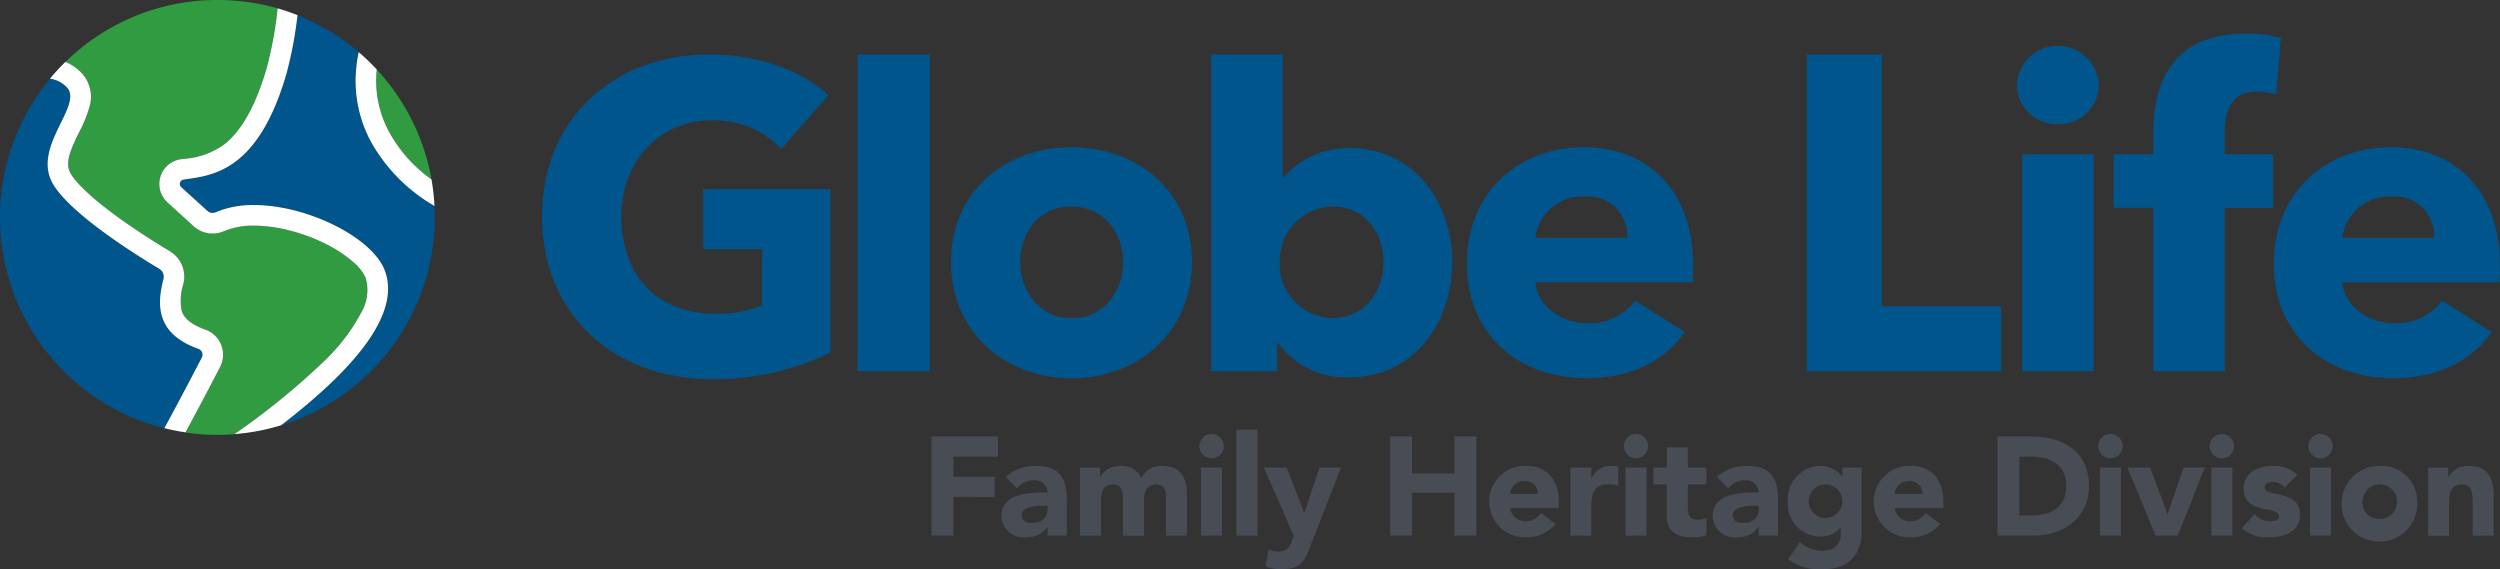 <?xml version="1.0" encoding="UTF-8"?> <svg xmlns="http://www.w3.org/2000/svg" width="271" height="61.712" viewBox="0 0 271 61.712"><rect x="0" y="0" width="271" height="61.712" fill="#333333" stroke="none"/><g transform="translate(58.759 3.641)"><path d="M141.329,45.066c-10.676,0-18.369-7.087-18.369-17.614,0-10.724,7.933-17.571,18.135-17.571,5.242,0,10.107,1.749,12.893,4.439l-5.1,5.811a9.9,9.9,0,0,0-7.507-3.116c-5.668,0-9.825,4.439-9.825,10.437,0,6.141,3.637,10.532,10.2,10.532a12.9,12.9,0,0,0,5.051-.894v-6.1h-6.375V24.475h13.791v17.71a28.292,28.292,0,0,1-12.893,2.882M157.166,9.88H165V44.216h-7.837Zm23.163,35.1c-7.087,0-13.036-4.913-13.036-12.611s5.95-12.425,13.036-12.425c7.13,0,13.079,4.721,13.079,12.425s-5.95,12.611-13.079,12.611m0-18.608c-3.637,0-5.529,2.977-5.529,6s1.94,6.093,5.577,6.093,5.572-3.068,5.572-6.093-1.983-6-5.62-6m30.1,18.513a9.151,9.151,0,0,1-7.7-3.732h-.1v3.068H195.5V9.88h7.746V23.2h.1a9.281,9.281,0,0,1,7.178-3.164c6.848,0,11.1,5.763,11.1,12.329s-4.1,12.516-11.187,12.516m-1.84-18.513a5.847,5.847,0,0,0-5.668,6.045,5.8,5.8,0,0,0,5.668,6.045c3.684,0,5.572-3.025,5.572-6.093,0-3.02-1.888-6-5.572-6m39.1,8.215H230.635c.239,2.6,2.834,4.439,5.62,4.439a6.15,6.15,0,0,0,5.195-2.456l5.386,3.4c-2.222,3.211-5.9,5.008-10.676,5.008-7.082,0-12.941-4.487-12.941-12.42,0-7.7,5.572-12.611,12.7-12.611,6.944,0,11.808,4.769,11.808,12.8,0,.616,0,1.276-.043,1.845M240.6,29.765a4.274,4.274,0,0,0-4.626-4.487,5.127,5.127,0,0,0-5.338,4.487Zm19.459,14.451V9.88h8.124v27.3h12.941v7.039ZM287.268,17.44a4.335,4.335,0,0,1-4.439-4.248,4.444,4.444,0,0,1,8.879,0,4.3,4.3,0,0,1-4.44,4.248M283.4,20.7h7.746V44.216H283.4Zm27.53-6.47a7.094,7.094,0,0,0-2.127-.33c-2.834,0-3.445,2.27-3.445,4.439V20.7H310.6V26.51h-5.242V44.216h-7.746V26.506h-4.3V20.7h4.3V18.434c0-5.763,2.265-10.814,10.107-10.814a13.051,13.051,0,0,1,3.732.473Zm24.228,20.353H318.1c.239,2.6,2.834,4.439,5.62,4.439a6.15,6.15,0,0,0,5.195-2.456l5.386,3.4c-2.222,3.211-5.907,5.008-10.676,5.008-7.087,0-12.941-4.487-12.941-12.42,0-7.7,5.577-12.611,12.707-12.611,6.944,0,11.8,4.769,11.8,12.8,0,.616,0,1.276-.043,1.845m-7.082-4.817a4.274,4.274,0,0,0-4.626-4.487,5.126,5.126,0,0,0-5.338,4.487Z" transform="translate(-122.96 -7.62)" fill="#00558c"></path></g><g transform="translate(7.092)"><path d="M54.523,19.454A23.5,23.5,0,0,0,48.588,7.536c0,.062-.01.119-.019.177a11.71,11.71,0,0,0,1.458,6.781,15.6,15.6,0,0,0,4.5,4.96m-11.565,19.6a20.568,20.568,0,0,0,3.9-5.123,4.78,4.78,0,0,0,.511-3.818,4.932,4.932,0,0,0-1.357-1.73,13.942,13.942,0,0,0-2.968-1.95A19.882,19.882,0,0,0,39.2,24.993a15.612,15.612,0,0,0-3.914-.54,8.049,8.049,0,0,0-3.254.593,3.012,3.012,0,0,1-1.247.263,3.061,3.061,0,0,1-2.064-.8l-2.829-2.571a2.665,2.665,0,0,1-.8-1.343,2.727,2.727,0,0,1,.038-1.453,2.7,2.7,0,0,1,2.2-1.883l.3-.043a8.433,8.433,0,0,0,4.406-1.558c1.888-1.458,3.436-4.224,4.6-8.229A42.907,42.907,0,0,0,37.831.9,24.018,24.018,0,0,0,31.312,0,23.463,23.463,0,0,0,14.84,6.719,5.241,5.241,0,0,1,16.556,7.88a3.764,3.764,0,0,1,.884,3.761,13.508,13.508,0,0,1-1.1,2.681c-.965,1.969-1.553,3.345-.956,4.454.368.65,1.51,2.112,5.018,4.678,2.275,1.658,4.578,3.082,5.749,3.78a3.22,3.22,0,0,1,1.477,3.531,5.973,5.973,0,0,0-.2,2.891c.1.32.387,1.3,2.576,2.084a2.888,2.888,0,0,1,1.6,4.052c-.688,1.333-2.122,4.076-3.751,7.092a23.521,23.521,0,0,0,3.455.253c.621,0,1.238-.024,1.845-.072a77.248,77.248,0,0,0,9.806-8.014" transform="translate(-14.84)" fill="#319b42"></path></g><g transform="translate(0 1.649)"><path d="M21.519,39.635c-4.922-1.749-4.387-5.185-3.794-7.6a.984.984,0,0,0-.454-1.085c-2.241-1.338-9.71-5.959-11.584-9.295-2.208-4.033,3.431-8.473,1.529-10.418a3.151,3.151,0,0,0-1.8-.9A23.568,23.568,0,0,0,17.82,48.227c1.782-3.288,3.374-6.341,4.062-7.665a.661.661,0,0,0-.363-.927M47.1,24.128a18.422,18.422,0,0,1-6.771-6.752A13.906,13.906,0,0,1,38.6,9.318a15.025,15.025,0,0,1,.282-1.864,23.615,23.615,0,0,0-6.638-4,42.569,42.569,0,0,1-1.214,6.418C27.941,20.453,22.986,20.83,19.9,21.275a.47.47,0,0,0-.248.817l2.829,2.576a.832.832,0,0,0,.564.215.848.848,0,0,0,.339-.072,10.262,10.262,0,0,1,4.162-.784c5.8,0,12.831,3.541,14.169,7.1,2.036,5.419-5.194,12.124-11.249,16.773A23.57,23.57,0,0,0,47.128,25.365c0-.411-.01-.827-.029-1.238" transform="translate(0 -3.45)" fill="#00558c"></path></g><g transform="translate(5.166 0.908)"><path d="M52.418,20.446a23.677,23.677,0,0,1,.325,2.872,18.422,18.422,0,0,1-6.771-6.752,13.866,13.866,0,0,1-1.725-8.057,15.025,15.025,0,0,1,.282-1.864,24.244,24.244,0,0,1,1.959,1.878c0,.062-.014.119-.019.177a11.673,11.673,0,0,0,1.458,6.781,15.5,15.5,0,0,0,4.492,4.965M29.5,40.775a2.9,2.9,0,0,0,.124-2.389A2.867,2.867,0,0,0,27.9,36.723c-2.189-.779-2.475-1.759-2.571-2.084a5.924,5.924,0,0,1,.2-2.891,3.231,3.231,0,0,0-1.481-3.531c-1.176-.7-3.479-2.122-5.754-3.78-3.512-2.566-4.65-4.028-5.018-4.678-.6-1.109-.01-2.485.956-4.454a13.508,13.508,0,0,0,1.1-2.681,3.781,3.781,0,0,0-.884-3.761A5.241,5.241,0,0,0,12.736,7.7a23.215,23.215,0,0,0-1.677,1.821,3.158,3.158,0,0,1,1.8.9c1.907,1.94-3.737,6.38-1.529,10.418,1.873,3.336,9.342,7.961,11.579,9.29a.987.987,0,0,1,.454,1.085c-.593,2.413-1.128,5.849,3.794,7.6a.665.665,0,0,1,.368.927c-.688,1.324-2.279,4.382-4.062,7.665.745.186,1.51.339,2.289.454,1.63-3.006,3.063-5.754,3.751-7.087M47.358,30.319c-1.338-3.56-8.368-7.1-14.169-7.1A10.262,10.262,0,0,0,29.027,24a.848.848,0,0,1-.339.072.837.837,0,0,1-.564-.22l-2.829-2.571a.476.476,0,0,1,.253-.822c3.087-.444,8.038-.822,11.13-11.407a42.456,42.456,0,0,0,1.214-6.418c-.7-.277-1.424-.526-2.155-.736a42.434,42.434,0,0,1-1.2,6.528c-1.171,4-2.719,6.771-4.6,8.229a8.517,8.517,0,0,1-4.406,1.558c-.1.014-.2.024-.3.043a2.7,2.7,0,0,0-1.415.659,2.706,2.706,0,0,0-.019,4.019l2.829,2.576a3.085,3.085,0,0,0,2.064.8,3.123,3.123,0,0,0,1.247-.263,8.049,8.049,0,0,1,3.254-.593,15.612,15.612,0,0,1,3.914.54,19.575,19.575,0,0,1,3.847,1.438,13.941,13.941,0,0,1,2.968,1.95,4.932,4.932,0,0,1,1.357,1.73,4.78,4.78,0,0,1-.511,3.818,20.569,20.569,0,0,1-3.9,5.123,78.335,78.335,0,0,1-9.806,7.995,23.2,23.2,0,0,0,5.051-.956c6.05-4.65,13.285-11.354,11.249-16.773" transform="translate(-10.81 -1.9)" fill="#fff"></path></g><g transform="translate(100.975 46.588)"><path d="M218.511,99.01v2.184H213.67v2.189h4.478v2.184H213.67v4.191H211.3V99.01Z" transform="translate(-211.3 -98.284)" fill="#474c55"></path><path d="M234.257,109.389v3.856h-2.093v-.927h-.029a2.682,2.682,0,0,1-2.337,1.109,2.374,2.374,0,0,1-2.628-2.275c0-2.581,3.187-2.595,4.994-2.595a1.352,1.352,0,0,0-1.458-1.319,2.442,2.442,0,0,0-1.854.879l-1.214-1.242a4.712,4.712,0,0,1,3.25-1.185C233.435,105.685,234.257,106.947,234.257,109.389Zm-3.813,2.49c.865,0,1.716-.454,1.716-1.4v-.468h-.683c-.683,0-2.127.105-2.127,1.061C229.354,111.654,229.961,111.878,230.443,111.878Z" transform="translate(-219.586 -101.771)" fill="#474c55"></path><path d="M251.622,107.009a2.393,2.393,0,0,1,2.337-1.319c1.763,0,2.609,1.123,2.609,3.125v4.435h-2.279v-4.325c0-.76-.335-1.228-1-1.228-.941,0-1.381.621-1.381,1.61v3.947h-2.279v-4.038c0-1.123-.363-1.52-1.018-1.52-.913,0-1.367.516-1.367,1.806v3.751H244.96v-7.378h2.184v1h.029a2.4,2.4,0,0,1,2.155-1.185A2.3,2.3,0,0,1,251.622,107.009Z" transform="translate(-228.875 -101.771)" fill="#474c55"></path><path d="M274.708,99.759a1.319,1.319,0,1,1-1.319-1.319A1.322,1.322,0,0,1,274.708,99.759Zm-.182,2.322v7.378h-2.279v-7.378Z" transform="translate(-243.03 -97.986)" fill="#474c55"></path><path d="M282.739,97.49v11.479H280.46V97.49Z" transform="translate(-247.41 -97.49)" fill="#474c55"></path><path d="M289.166,106.055l1.9,4.874h.029l1.625-4.874h2.337l-3.312,8.5c-.636,1.639-.956,2.518-3.159,2.518a5.417,5.417,0,0,1-1.7-.272l.306-1.868a2.554,2.554,0,0,0,1.061.229c1.214,0,1.3-.7,1.687-1.673L286.7,106.05h2.466Z" transform="translate(-250.668 -101.959)" fill="#474c55"></path><path d="M317.71,99.01v4.009h4.6V99.01h2.37v10.747h-2.37v-4.645h-4.6v4.645h-2.37V99.01Z" transform="translate(-265.622 -98.284)" fill="#474c55"></path><path d="M341.948,105.68c1.429,0,3.4.879,3.4,3.947v.636h-5.285a1.694,1.694,0,0,0,1.716,1.429,1.943,1.943,0,0,0,1.625-.9l1.6,1.171a4.027,4.027,0,0,1-3.111,1.458,3.879,3.879,0,1,1,.057-7.742Zm1.128,3.039a1.357,1.357,0,0,0-1.41-1.4,1.518,1.518,0,0,0-1.6,1.4Z" transform="translate(-277.344 -101.766)" fill="#474c55"></path><path d="M361.4,105.756v2.079a3.514,3.514,0,0,0-.97-.153c-1.625,0-1.945.865-1.945,2.385v3.173H356.21v-7.378h2.279v1.185h.029a2.265,2.265,0,0,1,2.141-1.367A2.881,2.881,0,0,1,361.4,105.756Z" transform="translate(-286.961 -101.766)" fill="#474c55"></path><path d="M370.988,99.759a1.319,1.319,0,1,1-1.319-1.319A1.322,1.322,0,0,1,370.988,99.759Zm-.182,2.322v7.378h-2.279v-7.378Z" transform="translate(-293.3 -97.986)" fill="#474c55"></path><path d="M378.792,101.49v2.189h2V105.5h-2v2.595c0,.913.32,1.228,1.08,1.228a1.576,1.576,0,0,0,.927-.21v1.9a4.909,4.909,0,0,1-1.6.229c-1.778,0-2.686-.851-2.686-2.17V105.5H375.06v-1.821h1.458v-2.189h2.275Z" transform="translate(-296.803 -99.578)" fill="#474c55"></path><path d="M395.577,109.389v3.856h-2.093v-.927h-.029a2.682,2.682,0,0,1-2.337,1.109,2.374,2.374,0,0,1-2.628-2.275c0-2.581,3.187-2.595,4.994-2.595a1.352,1.352,0,0,0-1.458-1.319,2.442,2.442,0,0,0-1.854.879l-1.214-1.242a4.712,4.712,0,0,1,3.25-1.185C394.755,105.685,395.577,106.947,395.577,109.389Zm-3.813,2.49c.865,0,1.716-.454,1.716-1.4v-.468H392.8c-.683,0-2.127.105-2.127,1.061C390.674,111.654,391.281,111.878,391.763,111.878Z" transform="translate(-303.815 -101.771)" fill="#474c55"></path><path d="M411.427,106.842h.029v-.97h2.093v6.834c0,2.762-1.52,4.191-4.267,4.191a5.764,5.764,0,0,1-3.7-1.075l1.262-1.883a3.69,3.69,0,0,0,2.4.956c1.137,0,2.036-.559,2.036-1.778v-.745h-.029a2.627,2.627,0,0,1-2.093.97,3.551,3.551,0,0,1-3.613-3.809,3.592,3.592,0,0,1,3.369-3.842A3,3,0,0,1,411.427,106.842Zm-1.792,4.492a1.821,1.821,0,1,0-1.821-1.821A1.826,1.826,0,0,0,409.635,111.334Z" transform="translate(-312.718 -101.771)" fill="#474c55"></path><path d="M429.188,105.68c1.429,0,3.4.879,3.4,3.947v.636H427.3a1.694,1.694,0,0,0,1.716,1.429,1.943,1.943,0,0,0,1.625-.9l1.6,1.171a4.027,4.027,0,0,1-3.111,1.458,3.879,3.879,0,1,1,.057-7.742Zm1.123,3.039a1.357,1.357,0,0,0-1.41-1.4,1.518,1.518,0,0,0-1.6,1.4Z" transform="translate(-322.894 -101.766)" fill="#474c55"></path><path d="M456.756,99.01c3.4,0,6.27,1.534,6.27,5.39,0,3.417-2.762,5.357-5.983,5.357H453.11V99.01Zm.029,8.564c2.112,0,3.78-.865,3.78-3.264,0-2.141-1.7-3.111-3.627-3.111H455.48v6.375Z" transform="translate(-337.555 -98.284)" fill="#474c55"></path><path d="M478.608,99.759a1.319,1.319,0,1,1-1.319-1.319A1.322,1.322,0,0,1,478.608,99.759Zm-.182,2.322v7.378h-2.279v-7.378Z" transform="translate(-349.491 -97.986)" fill="#474c55"></path><path d="M485.041,106.06l1.868,5.008h.029l1.73-5.008h2.294l-2.915,7.378h-2.413l-3.054-7.378Z" transform="translate(-352.942 -101.965)" fill="#474c55"></path><path d="M503.888,99.759a1.319,1.319,0,1,1-1.319-1.319A1.322,1.322,0,0,1,503.888,99.759Zm-.182,2.322v7.378h-2.279v-7.378Z" transform="translate(-362.69 -97.986)" fill="#474c55"></path><path d="M514.562,106.655l-1.4,1.381a1.612,1.612,0,0,0-1.3-.621c-.5,0-.851.244-.851.607s.378.516,1.367.712c1.821.349,2.475,1.061,2.475,2.26,0,1.653-1.443,2.428-3.4,2.428a3.977,3.977,0,0,1-2.9-1l1.381-1.534a2,2,0,0,0,1.61.8c.669,0,1.032-.2,1.032-.53,0-.411-.468-.578-1.171-.712-1.262-.258-2.671-.578-2.671-2.275,0-1.563,1.319-2.49,3.1-2.49A3.643,3.643,0,0,1,514.562,106.655Z" transform="translate(-366.502 -101.766)" fill="#474c55"></path><path d="M526.268,99.759a1.319,1.319,0,1,1-1.319-1.319A1.322,1.322,0,0,1,526.268,99.759Zm-.182,2.322v7.378h-2.279v-7.378Z" transform="translate(-374.375 -97.986)" fill="#474c55"></path><path d="M539.36,109.551a4.107,4.107,0,1,1-4.1-3.871A3.867,3.867,0,0,1,539.36,109.551Zm-4.1,1.868a1.869,1.869,0,1,0-1.821-1.868A1.724,1.724,0,0,0,535.265,111.419Z" transform="translate(-378.307 -101.766)" fill="#474c55"></path><path d="M557.891,109.078v4.177h-2.28v-3.794c0-1.3-.4-1.759-1.185-1.759-.913,0-1.367.545-1.367,1.806v3.751h-2.28v-7.378h2.184v1h.029a2.387,2.387,0,0,1,2.155-1.185C557.026,105.69,557.891,106.646,557.891,109.078Z" transform="translate(-388.551 -101.777)" fill="#474c55"></path></g></svg> 